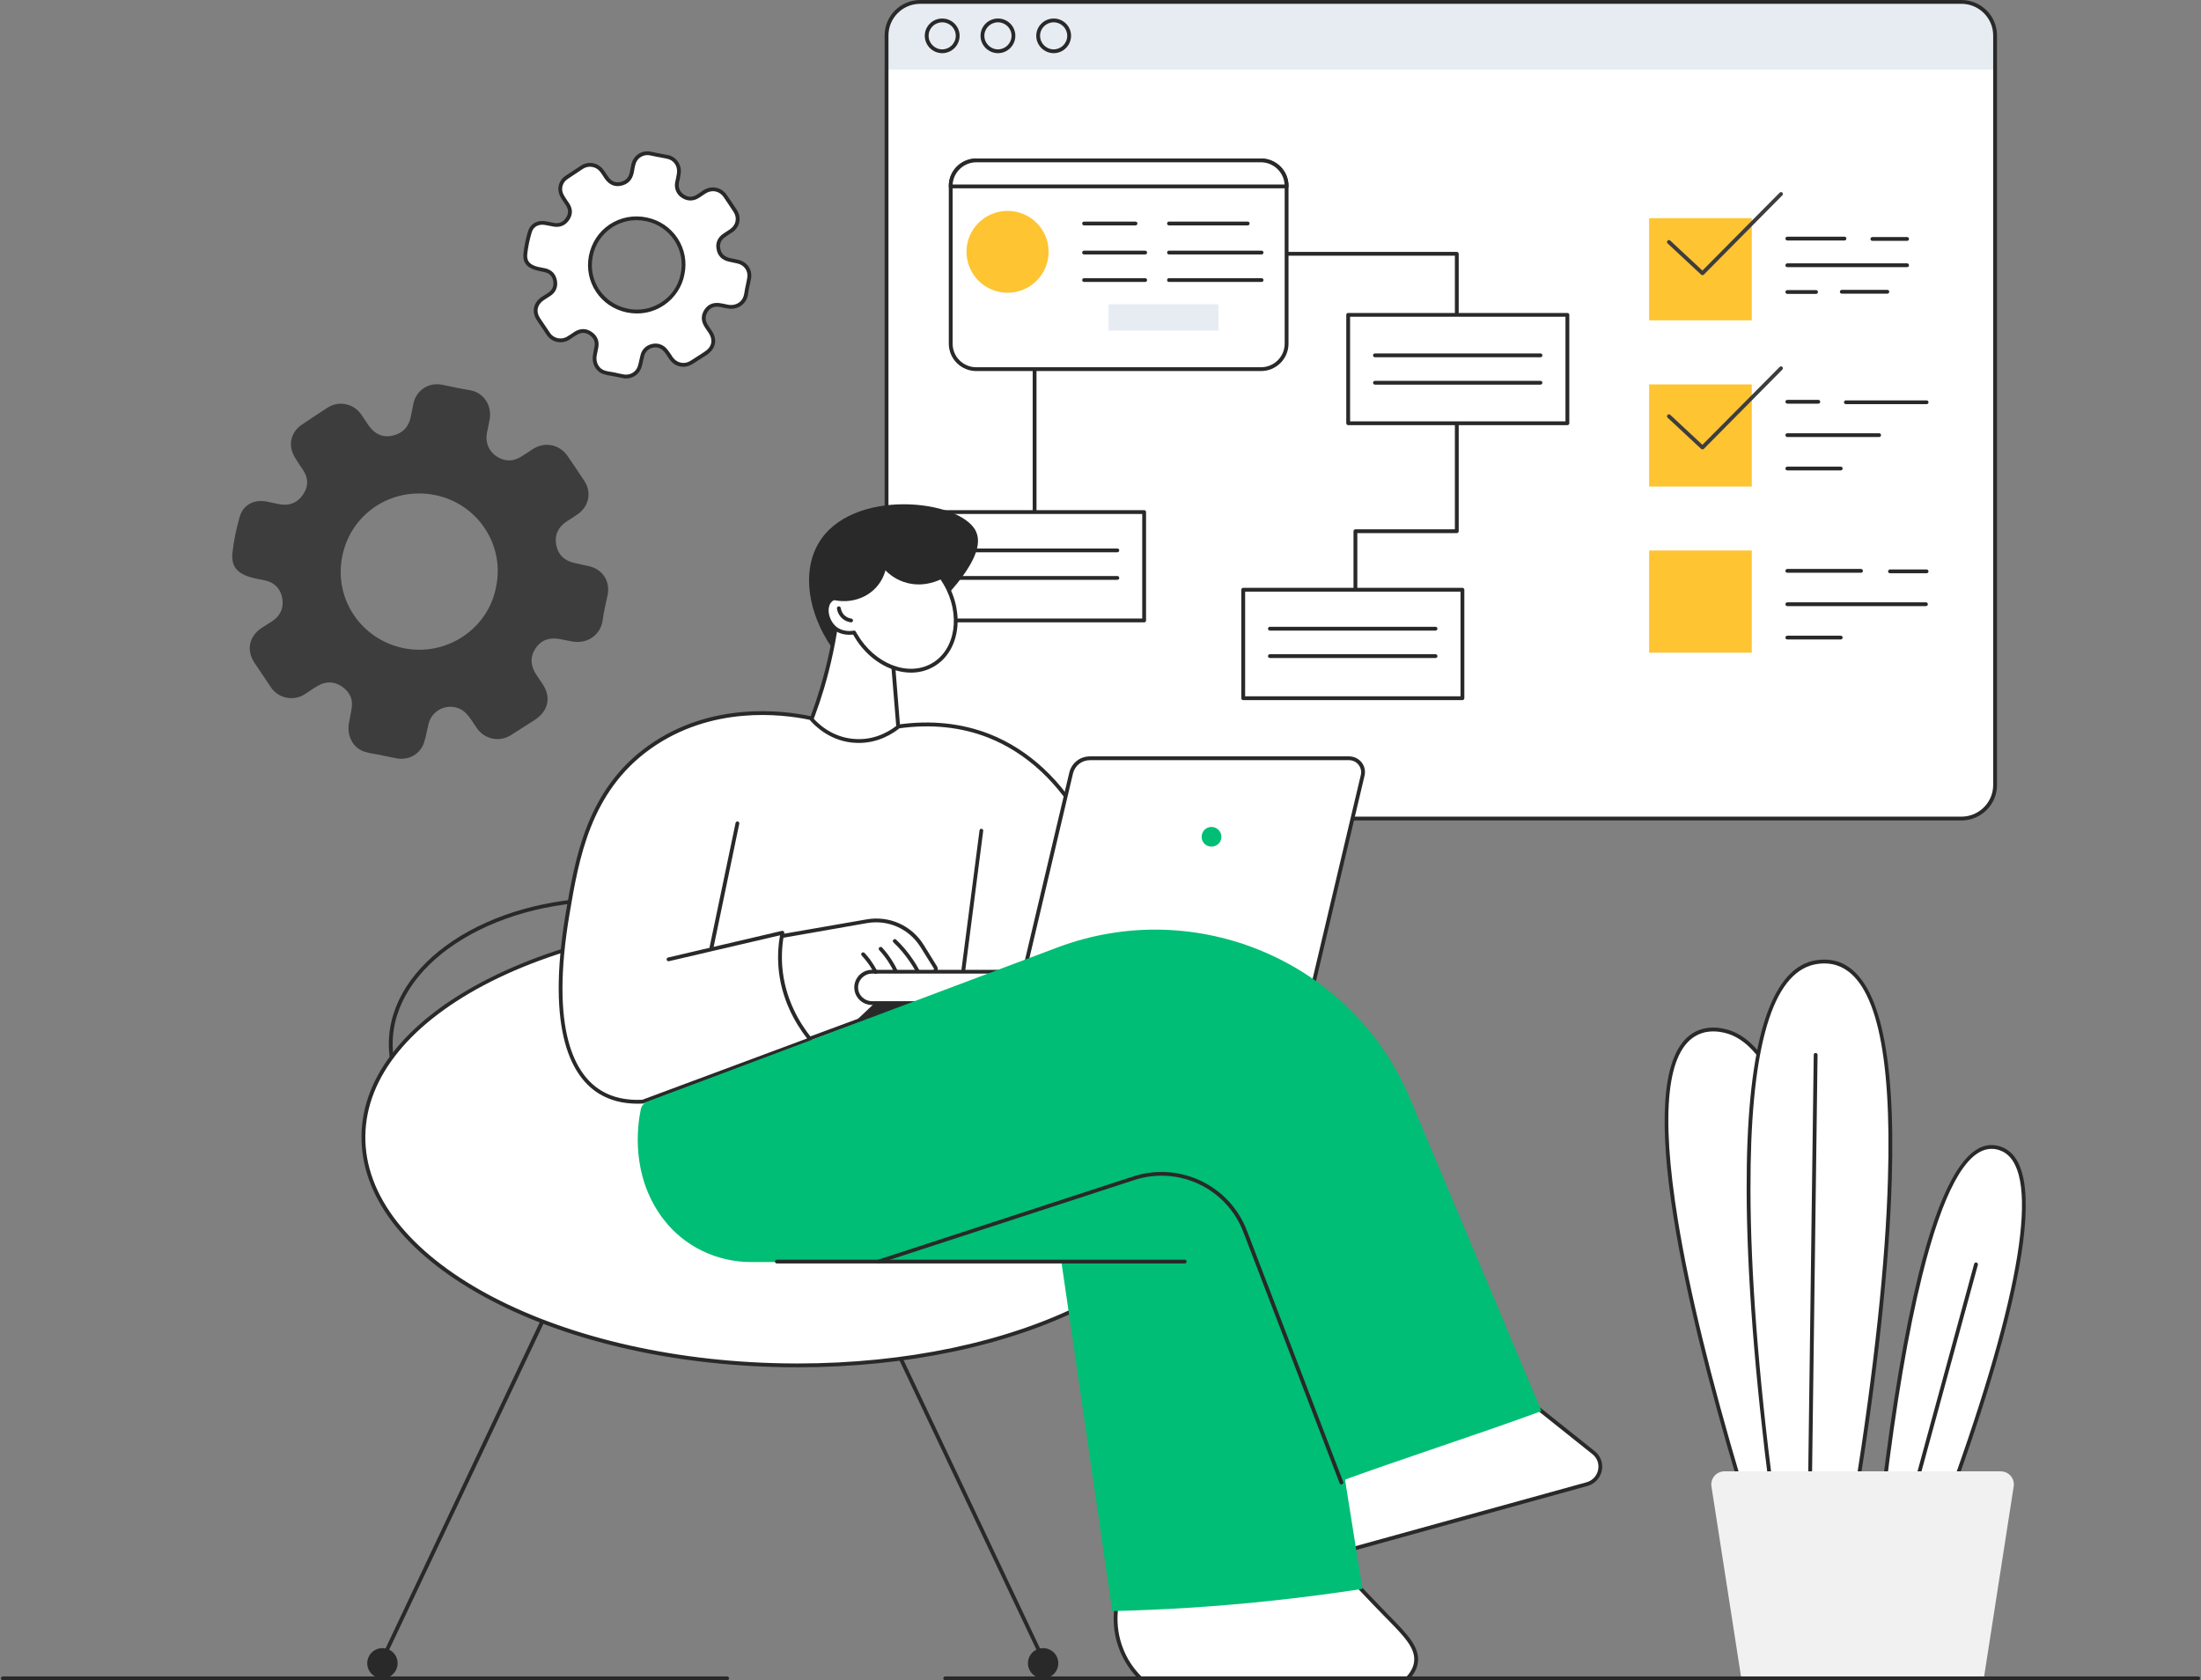 <svg width="338" height="258" viewBox="0 0 338 258" fill="none" xmlns="http://www.w3.org/2000/svg">
<rect x="0" y="0" width="338" height="258" fill="#808080" stroke="none"/>
<g clip-path="url(#clip0_4653_9662)">
<path d="M267.13 227.462C260.883 206.553 249.505 164.19 260.511 158.675C262.352 157.74 264.212 158.149 264.799 158.285C280.035 161.637 280.368 213.997 280.368 223.409L267.13 227.462Z" fill="white"/>
<path d="M266.857 227.56C258.28 198.837 250.212 163.527 260.376 158.402C262.314 157.428 264.233 157.857 264.86 157.993C271.42 159.435 276.042 169.724 278.588 188.528C280.409 201.877 280.663 216.102 280.663 223.409H280.076C280.076 208.989 278.979 161.696 264.723 158.558C264.155 158.441 262.393 158.052 260.65 158.929C255.989 161.267 254.99 170.796 257.653 187.262C259.377 197.979 262.667 211.483 267.406 227.384L266.857 227.56Z" fill="#292929"/>
<path d="M289.227 229.218C291.518 210.14 296.648 176.682 305.598 176.117C306.773 176.039 307.713 176.565 307.928 176.702C316.114 181.593 304.717 215.226 299.625 229.218H289.227Z" fill="white"/>
<path d="M299.896 229.319L299.348 229.124C310.353 198.803 313.349 180.272 307.768 176.939C307.475 176.764 306.633 176.335 305.614 176.413C301.835 176.647 298.329 183.175 295.196 195.802C293.062 204.396 291.162 215.639 289.517 229.26L288.93 229.182C290.575 215.561 292.494 204.279 294.628 195.666C297.84 182.746 301.521 176.082 305.575 175.829C306.77 175.751 307.729 176.238 308.082 176.452C311.744 178.635 312.057 186.429 309.041 199.622C307.181 207.767 304.087 217.763 299.896 229.319Z" fill="#292929"/>
<path d="M272.085 229.216C269.402 208.424 263.312 152.946 277.842 148.016C278.253 147.86 280.212 147.256 282.327 148.016C295.8 152.848 289.024 204.351 285.068 229.216H272.085Z" fill="white"/>
<path d="M285.362 229.254L284.775 229.176C287.81 210.079 289.553 193.906 289.925 181.083C290.532 161.383 287.947 150.334 282.229 148.288C280.29 147.586 278.45 148.112 277.94 148.288C271.831 150.353 268.756 161.928 268.815 182.662C268.834 195.386 270.029 211.034 272.379 229.176L271.791 229.254C269.461 211.093 268.247 195.406 268.227 182.662C268.169 161.656 271.38 149.905 277.745 147.723C278.469 147.489 280.369 147.002 282.425 147.723C288.398 149.886 291.12 161.11 290.513 181.103C290.141 193.944 288.398 210.157 285.362 229.254Z" fill="#292929"/>
<path d="M293.12 232.221C293.094 232.221 293.068 232.221 293.042 232.221C292.885 232.163 292.807 232.007 292.846 231.851L303.166 194.067C303.205 193.911 303.362 193.813 303.519 193.852C303.675 193.891 303.773 194.067 303.734 194.223L293.414 232.007C293.375 232.143 293.257 232.221 293.12 232.221Z" fill="#292929"/>
<path d="M277.903 232.22C277.746 232.22 277.609 232.084 277.609 231.928L278.53 161.952C278.53 161.797 278.667 161.68 278.824 161.68C278.98 161.68 279.117 161.816 279.117 161.972L278.197 231.928C278.197 232.104 278.06 232.22 277.903 232.22Z" fill="#292929"/>
<path d="M309.234 228.241L304.651 257.704H267.405L262.822 228.241C262.627 227.013 263.586 225.922 264.82 225.922H307.236C308.47 225.922 309.43 227.013 309.234 228.241Z" fill="#F1F1F1"/>
<path fill-rule="evenodd" clip-rule="evenodd" d="M94.394 57.508C93.846 57.391 93.258 57.352 92.729 57.157C91.692 56.787 91.143 55.695 91.339 54.546C91.437 54.078 91.535 53.61 91.613 53.143C91.731 52.285 91.359 51.642 90.654 51.175C89.949 50.707 89.185 50.726 88.46 51.155C88.069 51.389 87.716 51.642 87.344 51.896C86.306 52.578 84.916 52.305 84.211 51.291C83.702 50.538 83.192 49.778 82.683 49.012C81.939 47.881 82.194 46.634 83.33 45.874C83.662 45.64 84.035 45.426 84.387 45.192C85.131 44.686 85.405 43.945 85.249 43.088C85.092 42.269 84.583 41.704 83.741 41.509C83.232 41.392 82.703 41.314 82.194 41.159C81.058 40.788 80.549 40.126 80.686 38.918C80.803 37.826 81.038 36.716 81.352 35.644C81.685 34.553 82.664 34.066 83.8 34.26C84.23 34.358 84.681 34.455 85.112 34.533C86.032 34.67 86.737 34.319 87.207 33.539C87.657 32.818 87.618 32.097 87.148 31.376C86.815 30.87 86.443 30.363 86.208 29.817C85.797 28.863 86.169 27.81 87.031 27.226C87.801 26.706 88.584 26.186 89.381 25.667C90.399 25.024 91.692 25.258 92.416 26.212C92.671 26.563 92.906 26.933 93.16 27.304C93.689 28.064 94.413 28.434 95.353 28.239C96.274 28.025 96.822 27.44 97.018 26.505C97.096 26.096 97.175 25.667 97.273 25.238C97.547 24.049 98.683 23.328 99.877 23.582C100.739 23.738 101.581 23.933 102.442 24.069C103.637 24.283 104.459 25.413 104.244 26.719C104.166 27.148 104.068 27.576 103.989 28.005C103.813 28.843 104.166 29.662 104.871 30.129C105.634 30.636 106.398 30.616 107.181 30.129C107.514 29.915 107.847 29.681 108.18 29.467C109.296 28.765 110.628 29.018 111.372 30.09C111.894 30.844 112.404 31.604 112.9 32.37C113.605 33.442 113.331 34.728 112.253 35.449C111.96 35.663 111.646 35.878 111.333 36.073C110.55 36.56 110.158 37.281 110.334 38.177C110.491 39.132 111.098 39.697 112.038 39.911C112.456 40.002 112.874 40.087 113.291 40.165C114.564 40.438 115.289 41.548 115.034 42.815C114.878 43.575 114.682 44.354 114.584 45.134C114.408 46.4 113.272 47.355 111.725 47.063C111.372 47.005 111.02 46.926 110.667 46.868C109.708 46.673 108.944 46.946 108.454 47.706C107.926 48.505 107.965 49.284 108.474 50.083C108.644 50.343 108.82 50.603 109.003 50.863C109.904 52.149 109.649 53.435 108.317 54.292C107.612 54.747 106.907 55.202 106.202 55.656C105.125 56.339 103.774 56.046 103.05 54.994C102.736 54.526 102.442 54.02 102.051 53.63C100.935 52.519 99.035 53.084 98.643 54.604C98.487 55.189 98.408 55.793 98.213 56.377C97.841 57.43 96.783 57.995 95.667 57.761C95.249 57.683 94.825 57.599 94.394 57.508ZM104.832 42.074C105.634 38.216 103.108 34.475 99.29 33.676C95.314 32.857 91.496 35.352 90.732 39.327C89.968 43.263 92.534 46.888 96.333 47.687C100.308 48.505 104.127 45.874 104.832 42.074Z" fill="white"/>
<path fill-rule="evenodd" clip-rule="evenodd" d="M96.152 58.109C95.97 58.109 95.787 58.089 95.604 58.05C95.317 57.998 95.03 57.94 94.742 57.875L94.037 57.739C93.972 57.726 93.9 57.713 93.822 57.7C93.43 57.641 93.019 57.563 92.627 57.427C91.472 57.018 90.826 55.809 91.061 54.484C91.087 54.29 91.12 54.101 91.159 53.919C91.218 53.647 91.276 53.374 91.315 53.101C91.413 52.399 91.139 51.854 90.493 51.425C89.886 51.016 89.259 51.016 88.613 51.406C88.358 51.542 88.104 51.717 87.869 51.873C87.751 51.964 87.627 52.049 87.497 52.127C86.322 52.906 84.755 52.594 83.972 51.444C83.463 50.691 82.954 49.931 82.444 49.165C81.602 47.898 81.896 46.475 83.149 45.618C83.332 45.501 83.508 45.391 83.678 45.287C83.861 45.17 84.037 45.053 84.207 44.936C84.834 44.507 85.088 43.903 84.951 43.143C84.814 42.422 84.383 41.955 83.659 41.799C83.476 41.747 83.293 41.708 83.11 41.682C82.777 41.604 82.444 41.545 82.112 41.428C80.78 41 80.251 40.201 80.388 38.895C80.506 37.804 80.741 36.693 81.074 35.563C81.426 34.355 82.523 33.731 83.835 33.985C84.018 34.011 84.194 34.043 84.364 34.082C84.638 34.141 84.892 34.199 85.166 34.238C85.93 34.355 86.518 34.082 86.948 33.381C87.34 32.777 87.32 32.172 86.909 31.529C86.831 31.413 86.753 31.296 86.674 31.179C86.4 30.789 86.126 30.38 85.93 29.932C85.48 28.86 85.852 27.652 86.85 26.989C87.732 26.404 88.496 25.898 89.22 25.43C90.356 24.69 91.844 24.962 92.647 26.054C92.804 26.249 92.96 26.483 93.097 26.697C93.189 26.84 93.287 26.983 93.391 27.125C93.9 27.846 94.507 28.119 95.271 27.944C96.074 27.769 96.564 27.262 96.72 26.444C96.746 26.314 96.772 26.184 96.799 26.054C96.857 25.762 96.916 25.469 96.975 25.177C97.308 23.832 98.561 23.014 99.932 23.287C100.206 23.339 100.48 23.397 100.754 23.462C101.322 23.579 101.91 23.696 102.478 23.793C103.143 23.891 103.711 24.261 104.083 24.787C104.495 25.352 104.651 26.054 104.514 26.775C104.475 27.067 104.416 27.34 104.358 27.632C104.332 27.775 104.299 27.918 104.26 28.061C104.123 28.782 104.416 29.483 105.023 29.873C105.689 30.321 106.335 30.321 107.021 29.893C107.178 29.776 107.341 29.665 107.51 29.561C107.68 29.444 107.85 29.328 108.02 29.211C109.273 28.431 110.781 28.723 111.603 29.932C112.093 30.633 112.602 31.373 113.131 32.192C113.934 33.4 113.64 34.881 112.426 35.7L112.308 35.758C112.034 35.953 111.76 36.128 111.486 36.323C110.761 36.771 110.467 37.375 110.605 38.135C110.742 38.934 111.251 39.441 112.093 39.616C112.302 39.655 112.517 39.701 112.739 39.753C112.948 39.792 113.15 39.837 113.346 39.889C114.776 40.201 115.598 41.448 115.324 42.851C115.272 43.098 115.22 43.345 115.167 43.592C115.05 44.118 114.932 44.644 114.874 45.17C114.776 45.891 114.404 46.514 113.836 46.924C113.248 47.352 112.465 47.508 111.682 47.352C111.46 47.313 111.244 47.275 111.035 47.236C110.892 47.197 110.748 47.164 110.605 47.138C109.762 46.982 109.116 47.216 108.685 47.859C108.255 48.522 108.255 49.204 108.725 49.925C108.92 50.217 109.077 50.451 109.234 50.685C109.723 51.386 109.919 52.107 109.782 52.789C109.645 53.452 109.195 54.075 108.47 54.543L108.078 54.796C107.504 55.16 106.929 55.524 106.355 55.887C105.141 56.667 103.613 56.355 102.811 55.166C102.732 55.05 102.654 54.933 102.576 54.816C102.341 54.465 102.125 54.114 101.831 53.841C101.401 53.393 100.774 53.237 100.167 53.413C99.56 53.569 99.09 54.036 98.933 54.66C98.874 54.874 98.835 55.089 98.776 55.303C98.698 55.693 98.62 56.082 98.483 56.472C98.13 57.485 97.21 58.109 96.152 58.109ZM94.742 57.291L94.86 57.31C95.147 57.362 95.434 57.42 95.722 57.485C96.701 57.68 97.621 57.173 97.934 56.277C98.052 55.926 98.13 55.576 98.209 55.186C98.248 54.972 98.306 54.738 98.365 54.523C98.561 53.685 99.188 53.062 100.01 52.848C100.833 52.614 101.655 52.828 102.262 53.413C102.576 53.744 102.83 54.134 103.085 54.504C103.15 54.608 103.222 54.718 103.3 54.835C103.927 55.751 105.102 56.004 106.042 55.4C106.616 55.036 107.184 54.673 107.745 54.309L108.157 54.036C108.744 53.666 109.116 53.198 109.214 52.672C109.312 52.146 109.155 51.581 108.764 51.016C108.588 50.782 108.431 50.529 108.235 50.236C107.628 49.301 107.628 48.405 108.196 47.528C108.764 46.69 109.625 46.359 110.722 46.573C110.866 46.599 111.009 46.625 111.153 46.651C111.362 46.69 111.571 46.735 111.78 46.787C112.426 46.904 113.013 46.787 113.483 46.456C113.934 46.125 114.208 45.657 114.286 45.092C114.364 44.546 114.482 44.001 114.599 43.475C114.652 43.228 114.697 42.987 114.737 42.754C114.972 41.662 114.325 40.688 113.229 40.454C113.02 40.415 112.811 40.37 112.602 40.318C112.393 40.279 112.184 40.233 111.975 40.181C110.879 39.948 110.213 39.285 110.037 38.233C109.86 37.239 110.252 36.401 111.172 35.816C111.447 35.641 111.721 35.466 111.975 35.29L112.093 35.212C113.033 34.569 113.268 33.459 112.641 32.523C112.112 31.705 111.603 30.964 111.133 30.263C110.467 29.308 109.332 29.074 108.333 29.717C108.163 29.821 108 29.932 107.843 30.049C107.674 30.152 107.504 30.263 107.334 30.38C106.473 30.925 105.552 30.925 104.691 30.36C103.888 29.854 103.496 28.899 103.692 27.944C103.718 27.801 103.751 27.658 103.79 27.515C103.829 27.242 103.888 26.95 103.946 26.677C104.044 26.112 103.927 25.567 103.613 25.118C103.32 24.709 102.889 24.456 102.38 24.358C101.812 24.261 101.205 24.144 100.637 24.027C100.363 23.975 100.089 23.917 99.814 23.852C98.776 23.657 97.797 24.28 97.562 25.313C97.484 25.586 97.425 25.878 97.386 26.171C97.36 26.301 97.334 26.43 97.308 26.56C97.092 27.613 96.427 28.295 95.408 28.509C94.409 28.743 93.548 28.373 92.902 27.457C92.797 27.314 92.699 27.165 92.608 27.009C92.471 26.794 92.334 26.599 92.177 26.385C91.55 25.567 90.415 25.352 89.533 25.917C88.828 26.385 88.045 26.892 87.183 27.476C86.42 27.983 86.126 28.899 86.459 29.698C86.635 30.087 86.89 30.458 87.144 30.847C87.236 30.964 87.32 31.088 87.399 31.218C87.947 32.056 87.967 32.874 87.458 33.692C86.909 34.569 86.067 34.959 85.069 34.803C84.794 34.764 84.52 34.706 84.246 34.647C84.076 34.621 83.907 34.589 83.737 34.55C82.719 34.355 81.896 34.803 81.641 35.719C81.309 36.83 81.093 37.921 80.976 38.954C80.858 39.967 81.23 40.532 82.288 40.883C82.582 40.98 82.895 41.039 83.228 41.097C83.424 41.136 83.613 41.175 83.796 41.214C84.736 41.448 85.343 42.091 85.519 43.046C85.715 44.02 85.362 44.878 84.54 45.423C84.357 45.54 84.174 45.657 83.992 45.774C83.822 45.878 83.652 45.988 83.482 46.105C82.484 46.787 82.268 47.859 82.934 48.853C83.443 49.606 83.952 50.36 84.461 51.113C85.049 52.01 86.283 52.243 87.164 51.639C87.294 51.562 87.418 51.483 87.536 51.406C87.79 51.23 88.045 51.055 88.3 50.899C89.161 50.392 90.023 50.412 90.826 50.938C91.648 51.483 92.02 52.263 91.903 53.179C91.864 53.471 91.805 53.744 91.746 54.017C91.707 54.212 91.668 54.407 91.629 54.601C91.453 55.634 91.942 56.569 92.823 56.881C93.156 56.998 93.528 57.057 93.92 57.115C94.103 57.141 94.279 57.173 94.449 57.212L94.742 57.271V57.291ZM97.817 48.132C97.295 48.132 96.779 48.08 96.27 47.976C92.216 47.138 89.671 43.319 90.434 39.285C90.826 37.297 91.942 35.583 93.607 34.472C95.291 33.361 97.327 32.971 99.344 33.4C101.303 33.809 102.967 34.94 104.064 36.596C105.141 38.252 105.513 40.22 105.102 42.15C104.749 44.04 103.613 45.755 101.969 46.865C100.715 47.703 99.286 48.132 97.817 48.132ZM97.758 33.809C96.387 33.809 95.075 34.219 93.939 34.959C92.412 35.992 91.355 37.551 91.022 39.402C90.297 43.104 92.667 46.631 96.387 47.391C98.209 47.781 100.089 47.411 101.636 46.378C103.183 45.345 104.201 43.806 104.534 42.033C104.906 40.259 104.573 38.447 103.574 36.927C102.556 35.388 101.029 34.336 99.227 33.965C98.731 33.861 98.241 33.809 97.758 33.809Z" fill="#292929"/>
<path fill-rule="evenodd" clip-rule="evenodd" d="M58.693 115.98C57.753 115.785 56.793 115.707 55.892 115.395C54.169 114.791 53.249 112.959 53.582 111.03C53.719 110.231 53.914 109.452 54.013 108.653C54.228 107.23 53.601 106.139 52.426 105.36C51.212 104.58 49.959 104.619 48.745 105.34C48.098 105.71 47.491 106.159 46.845 106.568C45.122 107.718 42.772 107.25 41.617 105.555C40.755 104.281 39.906 103.015 39.071 101.755C37.817 99.865 38.229 97.74 40.128 96.454C40.696 96.065 41.323 95.714 41.891 95.324C43.144 94.467 43.594 93.239 43.34 91.817C43.085 90.453 42.224 89.498 40.814 89.147C39.952 88.952 39.071 88.835 38.248 88.562C36.31 87.939 35.468 86.828 35.703 84.821C35.898 82.97 36.31 81.119 36.819 79.326C37.367 77.494 39.012 76.656 40.911 77.007C41.656 77.143 42.38 77.338 43.124 77.455C44.652 77.669 45.827 77.085 46.63 75.799C47.394 74.571 47.335 73.363 46.532 72.155C45.983 71.297 45.337 70.479 44.946 69.544C44.28 67.946 44.887 66.192 46.336 65.218C47.642 64.334 48.96 63.464 50.292 62.606C51.976 61.515 54.169 61.905 55.383 63.522C55.814 64.107 56.186 64.731 56.597 65.315C57.498 66.601 58.712 67.244 60.279 66.894C61.826 66.543 62.766 65.568 63.079 64.01C63.216 63.288 63.353 62.587 63.51 61.866C63.98 59.878 65.86 58.67 67.897 59.079C69.326 59.372 70.756 59.684 72.185 59.917C74.183 60.249 75.573 62.158 75.201 64.36C75.084 65.081 74.907 65.783 74.77 66.504C74.496 67.907 75.064 69.29 76.239 70.07C77.531 70.908 78.824 70.908 80.116 70.07C80.684 69.719 81.252 69.329 81.82 68.959C83.68 67.77 85.913 68.219 87.166 70.031C88.028 71.278 88.876 72.538 89.712 73.811C90.907 75.604 90.456 77.786 88.654 78.995C88.126 79.345 87.617 79.696 87.088 80.027C85.776 80.865 85.149 82.054 85.404 83.593C85.678 85.172 86.696 86.127 88.263 86.458C88.968 86.614 89.679 86.77 90.397 86.925C92.512 87.374 93.727 89.225 93.315 91.329C93.061 92.635 92.708 93.921 92.552 95.227C92.258 97.37 90.339 98.968 87.773 98.481C87.166 98.364 86.579 98.247 85.991 98.13C84.366 97.818 83.093 98.286 82.251 99.533C81.37 100.878 81.468 102.203 82.31 103.528C82.597 103.97 82.891 104.405 83.191 104.834C84.718 106.977 84.287 109.159 82.035 110.601C80.861 111.355 79.679 112.108 78.491 112.862C76.689 114.012 74.398 113.524 73.204 111.771C72.675 110.991 72.185 110.153 71.539 109.491C69.659 107.64 66.467 108.575 65.821 111.108C65.566 112.102 65.429 113.115 65.096 114.09C64.47 115.863 62.707 116.798 60.827 116.428C60.122 116.285 59.411 116.142 58.693 115.999C58.693 115.999 58.693 115.993 58.693 115.98ZM76.18 90.121C77.551 83.613 73.302 77.358 66.898 76.033C60.22 74.649 53.817 78.839 52.544 85.503C51.271 92.089 55.559 98.189 61.924 99.514C68.602 100.897 75.005 96.493 76.18 90.121Z" fill="#3D3D3D"/>
<path d="M306.374 5.433V120.54C306.374 123.385 304.064 125.684 301.204 125.684H141.31C138.451 125.684 136.141 123.385 136.141 120.54V5.433C136.141 2.588 138.451 0.289 141.31 0.289H301.204C304.064 0.289 306.374 2.588 306.374 5.433Z" fill="white"/>
<path d="M306.374 5.433V10.695H136.141V5.433C136.141 2.588 138.451 0.289 141.31 0.289H301.204C304.064 0.289 306.374 2.588 306.374 5.433Z" fill="#E7ECF2"/>
<path fill-rule="evenodd" clip-rule="evenodd" d="M144.698 8.164C143.21 8.164 142.016 6.955 142.016 5.494C142.016 4.032 143.21 2.844 144.698 2.844C146.167 2.844 147.362 4.032 147.362 5.494C147.362 6.955 146.167 8.164 144.698 8.164ZM144.698 3.428C143.543 3.428 142.603 4.344 142.603 5.494C142.603 6.644 143.543 7.579 144.698 7.579C145.834 7.579 146.774 6.644 146.774 5.494C146.774 4.344 145.834 3.428 144.698 3.428Z" fill="#292929"/>
<path fill-rule="evenodd" clip-rule="evenodd" d="M153.261 8.164C151.773 8.164 150.578 6.955 150.578 5.494C150.578 4.032 151.773 2.844 153.261 2.844C154.73 2.844 155.924 4.032 155.924 5.494C155.924 6.955 154.73 8.164 153.261 8.164ZM153.261 3.428C152.106 3.428 151.166 4.344 151.166 5.494C151.166 6.644 152.106 7.579 153.261 7.579C154.397 7.579 155.337 6.644 155.337 5.494C155.337 4.344 154.397 3.428 153.261 3.428Z" fill="#292929"/>
<path fill-rule="evenodd" clip-rule="evenodd" d="M161.816 8.164C160.347 8.164 159.133 6.955 159.133 5.494C159.133 4.032 160.347 2.844 161.816 2.844C163.284 2.844 164.479 4.032 164.479 5.494C164.479 6.955 163.284 8.164 161.816 8.164ZM161.816 3.428C160.66 3.428 159.72 4.344 159.72 5.494C159.72 6.644 160.66 7.579 161.816 7.579C162.951 7.579 163.891 6.644 163.891 5.494C163.891 4.344 162.951 3.428 161.816 3.428Z" fill="#292929"/>
<path fill-rule="evenodd" clip-rule="evenodd" d="M301.209 125.98H141.315C138.299 125.98 135.852 123.544 135.852 120.543V5.437C135.852 2.436 138.299 0 141.315 0H301.209C304.225 0 306.673 2.436 306.673 5.437V120.543C306.673 123.544 304.225 125.98 301.209 125.98ZM141.315 0.585C138.613 0.585 136.439 2.767 136.439 5.437V120.543C136.439 123.213 138.613 125.395 141.315 125.395H301.209C303.892 125.395 306.085 123.213 306.085 120.543V5.437C306.085 2.767 303.892 0.585 301.209 0.585H141.315Z" fill="#292929"/>
<path d="M269.014 49.187H253.25V33.5H269.014V49.187Z" fill="#FEC432"/>
<path d="M283.247 36.928H274.473C274.317 36.928 274.18 36.792 274.18 36.636C274.18 36.461 274.317 36.344 274.473 36.344H283.247C283.423 36.344 283.54 36.461 283.54 36.636C283.54 36.792 283.423 36.928 283.247 36.928Z" fill="#292929"/>
<path d="M292.862 36.983H287.536C287.36 36.983 287.242 36.847 287.242 36.691C287.242 36.535 287.36 36.398 287.536 36.398H292.862C293.039 36.398 293.156 36.535 293.156 36.691C293.156 36.847 293.039 36.983 292.862 36.983Z" fill="#292929"/>
<path d="M292.862 41.022H274.473C274.317 41.022 274.18 40.905 274.18 40.73C274.18 40.574 274.317 40.438 274.473 40.438H292.862C293.038 40.438 293.155 40.574 293.155 40.73C293.155 40.905 293.038 41.022 292.862 41.022Z" fill="#292929"/>
<path d="M278.88 45.132H274.473C274.317 45.132 274.18 44.995 274.18 44.839C274.18 44.664 274.317 44.547 274.473 44.547H278.88C279.056 44.547 279.173 44.664 279.173 44.839C279.173 44.995 279.056 45.132 278.88 45.132Z" fill="#292929"/>
<path d="M289.832 45.092H282.841C282.664 45.092 282.547 44.956 282.547 44.8C282.547 44.644 282.664 44.508 282.841 44.508H289.832C290.008 44.508 290.125 44.644 290.125 44.8C290.125 44.956 290.008 45.092 289.832 45.092Z" fill="#292929"/>
<path d="M269.014 74.71H253.25V59.023H269.014V74.71Z" fill="#FEC432"/>
<path d="M279.232 61.983H274.473C274.317 61.983 274.18 61.847 274.18 61.691C274.18 61.535 274.317 61.398 274.473 61.398H279.232C279.389 61.398 279.526 61.535 279.526 61.691C279.526 61.847 279.389 61.983 279.232 61.983Z" fill="#292929"/>
<path d="M295.862 62.061H283.466C283.309 62.061 283.172 61.925 283.172 61.769C283.172 61.613 283.309 61.477 283.466 61.477H295.862C296.018 61.477 296.155 61.613 296.155 61.769C296.155 61.925 296.018 62.061 295.862 62.061Z" fill="#292929"/>
<path d="M288.573 67.108H274.473C274.317 67.108 274.18 66.972 274.18 66.816C274.18 66.66 274.317 66.523 274.473 66.523H288.573C288.73 66.523 288.867 66.66 288.867 66.816C288.867 66.972 288.73 67.108 288.573 67.108Z" fill="#292929"/>
<path d="M282.679 72.233H274.473C274.317 72.233 274.18 72.097 274.18 71.941C274.18 71.785 274.317 71.648 274.473 71.648H282.679C282.835 71.648 282.972 71.785 282.972 71.941C282.972 72.097 282.835 72.233 282.679 72.233Z" fill="#292929"/>
<path d="M285.792 87.944H274.473C274.317 87.944 274.18 87.827 274.18 87.652C274.18 87.496 274.317 87.359 274.473 87.359H285.792C285.949 87.359 286.086 87.496 286.086 87.652C286.086 87.827 285.949 87.944 285.792 87.944Z" fill="#292929"/>
<path d="M295.859 88.022H290.239C290.082 88.022 289.945 87.905 289.945 87.73C289.945 87.574 290.082 87.438 290.239 87.438H295.859C296.016 87.438 296.153 87.574 296.153 87.73C296.153 87.905 296.016 88.022 295.859 88.022Z" fill="#292929"/>
<path d="M295.76 93.069H274.473C274.317 93.069 274.18 92.952 274.18 92.777C274.18 92.621 274.317 92.484 274.473 92.484H295.76C295.917 92.484 296.054 92.621 296.054 92.777C296.054 92.952 295.917 93.069 295.76 93.069Z" fill="#292929"/>
<path d="M282.679 98.194H274.473C274.317 98.194 274.18 98.058 274.18 97.902C274.18 97.746 274.317 97.609 274.473 97.609H282.679C282.835 97.609 282.972 97.746 282.972 97.902C282.972 98.058 282.835 98.194 282.679 98.194Z" fill="#292929"/>
<path d="M269.014 100.218H253.25V84.531H269.014V100.218Z" fill="#FEC432"/>
<path d="M261.454 69.004C261.375 69.004 261.297 68.984 261.238 68.926L256.088 64.132C255.971 64.015 255.971 63.84 256.088 63.703C256.186 63.587 256.382 63.587 256.499 63.703L261.434 68.302L273.301 56.338C273.419 56.221 273.595 56.221 273.713 56.338C273.83 56.455 273.83 56.63 273.713 56.747L261.65 68.926C261.591 68.984 261.513 69.004 261.454 69.004Z" fill="#3D3D3D"/>
<path d="M261.454 42.246C261.375 42.246 261.297 42.227 261.238 42.168L256.088 37.374C255.971 37.258 255.971 37.082 256.088 36.946C256.186 36.829 256.382 36.829 256.499 36.946L261.434 41.544L273.301 29.58C273.419 29.463 273.595 29.463 273.713 29.58C273.83 29.697 273.83 29.892 273.713 29.989L261.65 42.168C261.591 42.227 261.513 42.246 261.454 42.246Z" fill="#3D3D3D"/>
<path d="M208.146 96.769C207.99 96.769 207.853 96.632 207.853 96.476V81.569C207.853 81.394 207.99 81.277 208.146 81.277H223.421V39.264H188.427C188.27 39.264 188.133 39.147 188.133 38.972C188.133 38.816 188.27 38.68 188.427 38.68H223.715C223.872 38.68 224.009 38.816 224.009 38.972V81.569C224.009 81.725 223.872 81.862 223.715 81.862H208.44V96.476C208.44 96.632 208.303 96.769 208.146 96.769Z" fill="#292929"/>
<path d="M240.694 64.985H207.031V48.344H240.694V64.985Z" fill="white"/>
<path fill-rule="evenodd" clip-rule="evenodd" d="M240.699 65.281H207.036C206.879 65.281 206.742 65.144 206.742 64.988V48.347C206.742 48.172 206.879 48.055 207.036 48.055H240.699C240.856 48.055 240.993 48.172 240.993 48.347V64.988C240.993 65.144 240.856 65.281 240.699 65.281ZM207.33 64.696H240.405V48.639H207.33V64.696Z" fill="#292929"/>
<path d="M158.88 87.244C158.723 87.244 158.586 87.107 158.586 86.951V47.511C158.586 47.355 158.723 47.219 158.88 47.219C159.036 47.219 159.173 47.355 159.173 47.511V86.951C159.173 87.107 159.036 87.244 158.88 87.244Z" fill="#292929"/>
<path d="M175.698 95.266H142.055V78.625H175.698V95.266Z" fill="white"/>
<path fill-rule="evenodd" clip-rule="evenodd" d="M175.703 95.562H142.059C141.883 95.562 141.766 95.425 141.766 95.27V78.628C141.766 78.453 141.883 78.336 142.059 78.336H175.703C175.879 78.336 175.996 78.453 175.996 78.628V95.27C175.996 95.425 175.879 95.562 175.703 95.562ZM142.353 94.977H175.409V78.921H142.353V94.977Z" fill="#292929"/>
<path d="M197.573 28.55V52.771C197.573 54.934 195.811 56.688 193.637 56.688H149.928C147.755 56.688 145.992 54.934 145.992 52.771V28.55C145.992 26.387 147.755 24.633 149.928 24.633H193.637C195.811 24.633 197.573 26.387 197.573 28.55Z" fill="white"/>
<path fill-rule="evenodd" clip-rule="evenodd" d="M193.642 56.976H149.933C147.603 56.976 145.703 55.105 145.703 52.767V28.545C145.703 26.226 147.603 24.336 149.933 24.336H193.642C195.972 24.336 197.872 26.226 197.872 28.545V52.767C197.872 55.105 195.972 56.976 193.642 56.976ZM149.933 24.921C147.916 24.921 146.291 26.557 146.291 28.545V52.767C146.291 54.774 147.916 56.391 149.933 56.391H193.642C195.639 56.391 197.284 54.774 197.284 52.767V28.545C197.284 26.557 195.639 24.921 193.642 24.921H149.933Z" fill="#292929"/>
<path d="M197.573 28.55V28.628H145.992V28.55C145.992 26.387 147.755 24.633 149.928 24.633H193.637C195.811 24.633 197.573 26.387 197.573 28.55Z" fill="white"/>
<path fill-rule="evenodd" clip-rule="evenodd" d="M197.578 28.915H145.997C145.84 28.915 145.703 28.779 145.703 28.623V28.545C145.703 26.226 147.603 24.336 149.933 24.336H193.642C195.972 24.336 197.872 26.226 197.872 28.545V28.623C197.872 28.779 197.735 28.915 197.578 28.915ZM146.291 28.331H197.265C197.167 26.441 195.561 24.921 193.642 24.921H149.933C147.994 24.921 146.408 26.441 146.291 28.331Z" fill="#292929"/>
<path d="M161.033 38.657C161.033 42.126 158.213 44.952 154.728 44.952C151.242 44.952 148.422 42.126 148.422 38.657C148.422 35.189 151.242 32.383 154.728 32.383C158.213 32.383 161.033 35.189 161.033 38.657Z" fill="#FEC432"/>
<path d="M174.373 34.608H166.481C166.305 34.608 166.188 34.491 166.188 34.316C166.188 34.16 166.305 34.023 166.481 34.023H174.373C174.549 34.023 174.667 34.16 174.667 34.316C174.667 34.491 174.549 34.608 174.373 34.608Z" fill="#292929"/>
<path d="M191.603 34.608H179.52C179.344 34.608 179.227 34.491 179.227 34.316C179.227 34.16 179.344 34.023 179.52 34.023H191.603C191.779 34.023 191.897 34.16 191.897 34.316C191.897 34.491 191.779 34.608 191.603 34.608Z" fill="#292929"/>
<path d="M175.861 39.069H166.481C166.305 39.069 166.188 38.952 166.188 38.777C166.188 38.621 166.305 38.484 166.481 38.484H175.861C176.018 38.484 176.155 38.621 176.155 38.777C176.155 38.952 176.018 39.069 175.861 39.069Z" fill="#292929"/>
<path d="M193.737 39.069H179.52C179.344 39.069 179.227 38.952 179.227 38.777C179.227 38.621 179.344 38.484 179.52 38.484H193.737C193.894 38.484 194.031 38.621 194.031 38.777C194.031 38.952 193.894 39.069 193.737 39.069Z" fill="#292929"/>
<path d="M175.861 43.295H166.481C166.305 43.295 166.188 43.179 166.188 43.003C166.188 42.847 166.305 42.711 166.481 42.711H175.861C176.018 42.711 176.155 42.847 176.155 43.003C176.155 43.179 176.018 43.295 175.861 43.295Z" fill="#292929"/>
<path d="M193.737 43.295H179.52C179.344 43.295 179.227 43.179 179.227 43.003C179.227 42.847 179.344 42.711 179.52 42.711H193.737C193.894 42.711 194.031 42.847 194.031 43.003C194.031 43.179 193.894 43.295 193.737 43.295Z" fill="#292929"/>
<path d="M187.115 50.764H170.234V46.711H187.115V50.764Z" fill="#E7ECF2"/>
<path d="M224.577 107.216H190.914V90.555H224.577V107.216Z" fill="white"/>
<path fill-rule="evenodd" clip-rule="evenodd" d="M224.582 107.503H190.919C190.762 107.503 190.625 107.367 190.625 107.211V90.55C190.625 90.394 190.762 90.258 190.919 90.258H224.582C224.738 90.258 224.875 90.394 224.875 90.55V107.211C224.875 107.367 224.738 107.503 224.582 107.503ZM191.212 106.919H224.288V90.842H191.212V106.919Z" fill="#292929"/>
<path d="M236.564 54.858H211.145C210.989 54.858 210.852 54.722 210.852 54.566C210.852 54.39 210.989 54.273 211.145 54.273H236.564C236.74 54.273 236.858 54.39 236.858 54.566C236.858 54.722 236.74 54.858 236.564 54.858Z" fill="#292929"/>
<path d="M236.564 59.061H211.145C210.989 59.061 210.852 58.925 210.852 58.769C210.852 58.613 210.989 58.477 211.145 58.477H236.564C236.74 58.477 236.858 58.613 236.858 58.769C236.858 58.925 236.74 59.061 236.564 59.061Z" fill="#292929"/>
<path d="M171.587 84.803H146.169C146.012 84.803 145.875 84.667 145.875 84.511C145.875 84.355 146.012 84.219 146.169 84.219H171.587C171.744 84.219 171.881 84.355 171.881 84.511C171.881 84.667 171.744 84.803 171.587 84.803Z" fill="#292929"/>
<path d="M171.587 89.03H146.169C146.012 89.03 145.875 88.894 145.875 88.738C145.875 88.562 146.012 88.445 146.169 88.445H171.587C171.744 88.445 171.881 88.562 171.881 88.738C171.881 88.894 171.744 89.03 171.587 89.03Z" fill="#292929"/>
<path d="M220.451 96.827H195.012C194.856 96.827 194.719 96.69 194.719 96.534C194.719 96.379 194.856 96.242 195.012 96.242H220.451C220.607 96.242 220.744 96.379 220.744 96.534C220.744 96.69 220.607 96.827 220.451 96.827Z" fill="#292929"/>
<path d="M220.451 101.038H195.012C194.856 101.038 194.719 100.921 194.719 100.745C194.719 100.59 194.856 100.453 195.012 100.453H220.451C220.607 100.453 220.744 100.59 220.744 100.745C220.744 100.921 220.607 101.038 220.451 101.038Z" fill="#292929"/>
<path fill-rule="evenodd" clip-rule="evenodd" d="M93.472 182.76C74.849 182.76 59.711 172.685 59.711 160.312C59.711 147.918 74.849 137.844 93.472 137.844C112.075 137.844 127.233 147.918 127.233 160.312C127.233 172.685 112.075 182.76 93.472 182.76ZM93.472 138.428C75.181 138.428 60.298 148.249 60.298 160.312C60.298 172.374 75.181 182.175 93.472 182.175C111.762 182.175 126.645 172.374 126.645 160.312C126.645 148.249 111.762 138.428 93.472 138.428Z" fill="#292929"/>
<path d="M145.875 90.902C148.852 87.511 151.006 84.023 149.89 81.627C147.618 76.638 130.601 74.787 125.627 83.536C123.12 87.94 124.138 94.176 127.702 99.379C129.21 93.981 133.323 90.006 138.16 89.304C141.763 88.778 144.681 90.22 145.875 90.902Z" fill="#292929"/>
<path d="M137.197 102.5L138.314 116.355C137.393 116.92 134.652 118.42 130.931 118.108C126.446 117.719 123.705 114.971 123.039 114.27C124.175 111.775 125.291 108.872 126.251 105.637C127.543 101.311 128.268 97.336 128.679 93.945C131.512 96.79 134.351 99.642 137.197 102.5Z" fill="white"/>
<path fill-rule="evenodd" clip-rule="evenodd" d="M131.929 118.434C131.59 118.434 131.244 118.421 130.891 118.395C126.603 118.025 123.822 115.531 122.823 114.459C122.745 114.381 122.725 114.245 122.784 114.147C124.037 111.361 125.115 108.457 125.976 105.534C127.112 101.754 127.915 97.837 128.385 93.901C128.385 93.804 128.463 93.706 128.581 93.667C128.679 93.628 128.796 93.648 128.874 93.745L137.393 102.28C137.452 102.319 137.471 102.397 137.491 102.456L138.607 116.31C138.627 116.427 138.568 116.525 138.47 116.583C137.295 117.304 134.965 118.434 131.929 118.434ZM123.391 114.206C124.449 115.278 127.034 117.48 130.95 117.811C134.181 118.084 136.708 116.954 138.02 116.194L136.903 102.612L128.894 94.583C128.404 98.344 127.621 102.085 126.544 105.71C125.682 108.594 124.625 111.439 123.391 114.206Z" fill="#292929"/>
<path d="M172.256 243.461C171.805 244.689 170.415 248.859 172.256 253.38C173.059 255.406 174.253 256.809 175.154 257.706C188.81 257.706 202.472 257.706 216.141 257.706C216.631 257.199 217.277 256.4 217.433 255.309C217.786 252.97 215.749 250.983 213.086 248.274C211.382 246.52 208.739 243.773 205.37 240.109C194.339 241.227 183.301 242.344 172.256 243.461Z" fill="white"/>
<path fill-rule="evenodd" clip-rule="evenodd" d="M216.142 257.998H175.155C175.077 257.998 174.998 257.959 174.94 257.92C173.647 256.615 172.649 255.134 171.983 253.497C170.259 249.268 171.239 245.332 171.983 243.364C172.022 243.267 172.12 243.189 172.218 243.169L205.352 239.817C205.43 239.798 205.528 239.837 205.587 239.915C208.211 242.76 210.815 245.508 213.303 248.06L213.577 248.333C216.103 250.925 218.1 252.951 217.728 255.348C217.591 256.264 217.121 257.121 216.357 257.901C216.299 257.959 216.22 257.998 216.142 257.998ZM175.273 257.414H216.025C216.651 256.732 217.023 256.011 217.141 255.27C217.474 253.146 215.652 251.295 213.165 248.742L212.891 248.469C210.424 245.956 207.858 243.228 205.254 240.402L172.472 243.734C171.767 245.683 170.925 249.346 172.531 253.283C173.138 254.803 174.078 256.206 175.273 257.414Z" fill="#292929"/>
<path d="M233.507 214.117L233.546 214.137L244.708 223.042C246.47 224.464 245.903 227.271 243.709 227.875L206.169 238.261L201.352 227.232L233.507 214.117Z" fill="white"/>
<path fill-rule="evenodd" clip-rule="evenodd" d="M206.169 238.555C206.051 238.555 205.953 238.496 205.914 238.379L201.077 227.35C201.058 227.272 201.058 227.194 201.077 227.116C201.116 227.038 201.175 226.98 201.234 226.96L233.389 213.846C233.487 213.807 233.604 213.807 233.702 213.885L233.741 213.924L244.904 222.829C245.804 223.55 246.216 224.7 245.981 225.83C245.746 226.96 244.904 227.857 243.787 228.168L206.247 238.555C206.221 238.555 206.195 238.555 206.169 238.555ZM201.743 227.389L206.345 237.912L243.631 227.603C244.551 227.35 245.217 226.629 245.413 225.713C245.609 224.778 245.276 223.862 244.532 223.277L233.467 214.45L201.743 227.389Z" fill="#292929"/>
<path d="M160.268 255.273C160.15 255.273 160.052 255.214 160.013 255.117L135.398 203.108C135.339 202.971 135.398 202.796 135.535 202.718C135.691 202.659 135.868 202.718 135.926 202.854L160.542 254.863C160.601 255.019 160.542 255.175 160.385 255.253C160.346 255.266 160.307 255.273 160.268 255.273Z" fill="#292929"/>
<path d="M58.656 255.273C58.617 255.273 58.571 255.266 58.519 255.253C58.382 255.175 58.323 255.019 58.382 254.863L82.978 202.854C83.056 202.718 83.233 202.659 83.37 202.718C83.526 202.796 83.585 202.971 83.526 203.108L58.911 255.117C58.872 255.214 58.754 255.273 58.656 255.273Z" fill="#292929"/>
<path d="M157.859 255.389C157.859 256.675 158.897 257.708 160.19 257.708C161.482 257.708 162.52 256.675 162.52 255.389C162.52 254.103 161.482 253.07 160.19 253.07C158.897 253.07 157.859 254.103 157.859 255.389Z" fill="#292929"/>
<path d="M56.398 255.389C56.398 256.675 57.436 257.708 58.729 257.708C60.021 257.708 61.059 256.675 61.059 255.389C61.059 254.103 60.021 253.07 58.729 253.07C57.436 253.07 56.398 254.103 56.398 255.389Z" fill="#292929"/>
<path d="M55.815 174.328C55.482 193.211 84.367 209.034 120.321 209.638C156.275 210.242 185.689 195.432 186.022 176.53C186.335 157.648 157.45 141.825 121.496 141.221C85.542 140.617 56.129 155.427 55.815 174.328Z" fill="white"/>
<path fill-rule="evenodd" clip-rule="evenodd" d="M122.472 209.945C121.754 209.945 121.036 209.939 120.318 209.926C102.889 209.633 86.538 205.775 74.318 199.091C62.039 192.368 55.362 183.56 55.518 174.304C55.675 165.068 62.647 156.494 75.16 150.2C87.615 143.925 104.064 140.632 121.493 140.924C138.941 141.216 155.273 145.075 167.493 151.759C179.791 158.481 186.469 167.289 186.312 176.526C186.156 185.782 179.164 194.356 166.671 200.65C154.725 206.671 139.118 209.945 122.472 209.945ZM120.338 209.341C121.056 209.354 121.767 209.36 122.472 209.36C139.02 209.36 154.549 206.106 166.396 200.124C178.694 193.927 185.568 185.548 185.725 176.526C185.881 167.504 179.302 158.891 167.219 152.265C155.078 145.62 138.824 141.801 121.493 141.509C104.143 141.216 87.791 144.49 75.415 150.706C63.117 156.923 56.263 165.302 56.106 174.324C55.773 193.031 84.599 208.737 120.338 209.341Z" fill="#292929"/>
<path d="M102.674 147.3C108.496 145.949 114.319 144.592 120.141 143.228C119.867 144.631 119.691 146.384 119.828 148.353C120.239 153.887 122.981 157.803 124.411 159.577C115.846 162.772 107.276 165.968 98.698 169.164C96.916 169.242 94.449 169.086 92.177 167.703C83.424 162.402 86.459 144.436 87.184 140.188C88.633 131.653 90.376 121.403 99.736 114.758C109.958 107.47 121.924 109.73 124.489 110.276C124.861 110.724 127.368 113.647 131.558 113.784C135.044 113.901 137.414 112.03 138.001 111.543C144.424 110.646 149.085 111.913 151.827 112.985C164.027 117.778 171.879 132.237 171.919 149.463C157.832 155.543 143.739 161.623 129.639 167.703L102.674 147.3Z" fill="white"/>
<path d="M97.915 169.471C95.663 169.471 93.686 168.965 92.021 167.951C87.948 165.477 83.757 158.656 86.89 140.144C88.34 131.726 90.102 121.243 99.561 114.5C109.156 107.661 120.24 109.064 124.548 109.979C124.613 109.992 124.672 110.025 124.724 110.077C125.351 110.856 127.721 113.37 131.578 113.487C134.731 113.604 136.983 112.006 137.806 111.324C137.858 111.285 137.91 111.259 137.962 111.246C142.995 110.544 147.695 111.051 151.945 112.707C164.223 117.54 172.174 131.98 172.213 149.459C172.213 149.576 172.154 149.693 172.037 149.732L129.757 167.971C129.601 168.029 129.424 167.971 129.366 167.815C129.307 167.679 129.366 167.503 129.522 167.445L171.625 149.264C171.527 132.116 163.733 117.988 151.729 113.253C147.597 111.636 143.015 111.149 138.119 111.831C137.199 112.571 134.849 114.188 131.559 114.072C127.584 113.955 125.097 111.421 124.333 110.525C120.025 109.629 109.234 108.323 99.893 114.987C90.65 121.574 88.888 131.921 87.478 140.242C84.384 158.423 88.398 165.087 92.334 167.464C94.058 168.517 96.192 168.984 98.64 168.867L123.941 159.455C122.081 157.059 119.888 153.278 119.535 148.368C119.418 146.789 119.496 145.191 119.79 143.613L102.733 147.588C102.576 147.627 102.42 147.53 102.38 147.374C102.341 147.218 102.439 147.062 102.596 147.023L120.083 142.931C120.181 142.911 120.279 142.95 120.357 143.009C120.436 143.087 120.455 143.184 120.436 143.282C120.103 144.957 120.005 146.653 120.122 148.329C120.495 153.317 122.786 157.098 124.646 159.397C124.705 159.475 124.724 159.572 124.705 159.65C124.685 159.748 124.607 159.826 124.529 159.845L98.797 169.432C98.771 169.445 98.745 169.452 98.718 169.452C98.444 169.465 98.177 169.471 97.915 169.471Z" fill="#292929"/>
<path d="M135.711 152.713L131.227 156.941L143.035 156.883L141.37 151.875L135.711 152.713Z" fill="#292929"/>
<path d="M124.625 159.669C124.508 159.669 124.39 159.591 124.351 159.474C124.292 159.318 124.371 159.162 124.527 159.104L135.592 155.011L134.73 149.341C134.73 149.243 134.75 149.165 134.808 149.107C134.867 149.029 134.945 148.99 135.024 148.99H143.229C143.327 148.99 143.386 148.932 143.405 148.893C143.425 148.873 143.444 148.795 143.405 148.698L141.349 145.405C139.606 142.618 136.394 141.176 133.144 141.741L120.356 143.982C120.199 144.002 120.043 143.904 120.023 143.748C119.984 143.573 120.102 143.436 120.258 143.398L133.046 141.176C136.532 140.553 139.998 142.092 141.858 145.093L143.895 148.386C144.051 148.639 144.051 148.932 143.914 149.185C143.777 149.438 143.523 149.575 143.229 149.575H135.376L136.218 155.167C136.238 155.304 136.159 155.44 136.022 155.479L124.723 159.649C124.697 159.662 124.664 159.669 124.625 159.669Z" fill="#292929"/>
<path d="M198.164 154.024H133.913C132.581 154.024 131.484 152.952 131.484 151.627C131.484 150.283 132.581 149.211 133.913 149.211H198.164C199.515 149.211 200.592 150.283 200.592 151.627C200.592 152.952 199.515 154.024 198.164 154.024Z" fill="white"/>
<path fill-rule="evenodd" clip-rule="evenodd" d="M198.161 154.312H133.91C132.402 154.312 131.188 153.104 131.188 151.623C131.188 150.122 132.402 148.914 133.91 148.914H198.161C199.669 148.914 200.883 150.122 200.883 151.623C200.883 153.104 199.669 154.312 198.161 154.312ZM133.91 149.499C132.735 149.499 131.775 150.453 131.775 151.623C131.775 152.792 132.735 153.727 133.91 153.727H198.161C199.336 153.727 200.295 152.792 200.295 151.623C200.295 150.453 199.336 149.499 198.161 149.499H133.91Z" fill="#292929"/>
<path d="M209.27 119.06L201.573 151.622C201.241 153.025 199.968 154.019 198.519 154.019H158.863C157.473 154.019 156.455 152.733 156.768 151.388L164.503 118.69C164.816 117.365 166.011 116.43 167.382 116.43H207.174C208.565 116.43 209.583 117.716 209.27 119.06Z" fill="white"/>
<path fill-rule="evenodd" clip-rule="evenodd" d="M198.517 154.314H158.862C158.118 154.314 157.413 153.983 156.943 153.399C156.473 152.814 156.316 152.054 156.473 151.314L164.208 118.635C164.561 117.154 165.853 116.141 167.38 116.141H207.173C207.917 116.141 208.622 116.472 209.092 117.056C209.562 117.641 209.719 118.401 209.542 119.142L201.846 151.684C201.494 153.243 200.123 154.314 198.517 154.314ZM167.38 116.725C166.127 116.725 165.07 117.563 164.776 118.771L157.06 151.45C156.923 152.015 157.041 152.58 157.413 153.028C157.765 153.477 158.294 153.73 158.862 153.73H198.517C199.849 153.73 200.985 152.834 201.278 151.547L208.974 119.005C209.112 118.44 208.974 117.875 208.622 117.427C208.269 116.979 207.741 116.725 207.173 116.725H167.38Z" fill="#292929"/>
<path d="M187.567 128.497C187.567 129.334 186.881 129.997 186.039 129.997C185.197 129.997 184.531 129.334 184.531 128.497C184.531 127.659 185.197 126.977 186.039 126.977C186.881 126.977 187.567 127.659 187.567 128.497Z" fill="#00BE75"/>
<path d="M194.759 149.616H166.481C166.325 149.616 166.188 149.479 166.188 149.324C166.188 149.148 166.325 149.031 166.481 149.031H194.759C194.916 149.031 195.053 149.148 195.053 149.324C195.053 149.479 194.916 149.616 194.759 149.616Z" fill="#292929"/>
<path d="M99.403 169.159C120.396 161.274 141.389 153.382 162.382 145.483C183.766 137.436 207.697 147.685 216.528 168.672C223.265 184.664 229.995 200.662 236.718 216.667C226.711 220.35 215.06 224.053 205.053 227.736L162.93 193.79H115.363C110.115 193.79 105.102 191.413 101.93 187.262C101.838 187.145 101.747 187.028 101.655 186.912C96.897 180.384 97.856 172.998 98.405 170.329C98.522 169.802 98.894 169.354 99.403 169.159Z" fill="#00BE75"/>
<path d="M161.484 183.383L170.806 247.376C178.326 247.201 186.355 246.733 194.795 245.837C199.808 245.311 204.606 244.687 209.227 243.966C206.277 225.532 203.333 207.098 200.396 188.664L161.484 183.383Z" fill="#00BE75"/>
<path d="M109.257 145.836C109.244 145.836 109.225 145.83 109.198 145.817C109.042 145.797 108.944 145.641 108.963 145.466L112.958 126.369C112.978 126.213 113.135 126.116 113.291 126.135C113.467 126.174 113.565 126.33 113.526 126.486L109.551 145.602C109.512 145.739 109.394 145.836 109.257 145.836Z" fill="#292929"/>
<path d="M147.952 149.149C147.939 149.149 147.926 149.149 147.913 149.149C147.756 149.129 147.639 148.993 147.658 148.817L150.42 127.519C150.439 127.343 150.576 127.226 150.733 127.265C150.909 127.285 151.007 127.421 150.987 127.577L148.246 148.895C148.226 149.051 148.089 149.149 147.952 149.149Z" fill="#292929"/>
<path d="M140.938 149.418C140.84 149.418 140.742 149.36 140.683 149.262C140.39 148.717 140.076 148.191 139.724 147.684C138.999 146.612 138.157 145.599 137.197 144.703C137.08 144.586 137.08 144.41 137.197 144.293C137.295 144.176 137.491 144.157 137.609 144.274C138.588 145.209 139.469 146.242 140.213 147.372C140.566 147.879 140.899 148.424 141.192 148.99C141.271 149.126 141.232 149.301 141.075 149.379C141.036 149.405 140.99 149.418 140.938 149.418Z" fill="#292929"/>
<path d="M137.571 149.422C137.454 149.422 137.356 149.364 137.297 149.266C137.101 148.857 136.906 148.468 136.671 148.097C136.201 147.298 135.633 146.558 135.026 145.895C134.908 145.778 134.908 145.584 135.026 145.486C135.163 145.369 135.339 145.369 135.456 145.486C136.103 146.188 136.69 146.967 137.18 147.805C137.415 148.175 137.63 148.584 137.826 149.013C137.904 149.15 137.846 149.325 137.689 149.403C137.65 149.416 137.611 149.422 137.571 149.422Z" fill="#292929"/>
<path d="M134.475 149.54C134.377 149.54 134.26 149.481 134.221 149.384C133.888 148.78 133.535 148.195 133.124 147.669C132.876 147.344 132.608 147.026 132.321 146.714C132.223 146.597 132.223 146.422 132.341 146.305C132.458 146.208 132.654 146.208 132.772 146.325C133.059 146.636 133.333 146.961 133.594 147.299C134.005 147.864 134.397 148.488 134.73 149.111C134.808 149.248 134.749 149.423 134.612 149.501C134.573 149.527 134.527 149.54 134.475 149.54Z" fill="#292929"/>
<path d="M130.07 91.741C129.972 91.098 129.835 89.617 130.579 88C131.304 86.383 132.557 85.428 133.301 84.98C137.12 82.797 142.427 84.863 145.168 89.578C147.91 94.314 147.048 99.926 143.249 102.108C139.43 104.291 134.124 102.225 131.382 97.509C131.304 97.379 131.232 97.249 131.167 97.12C130.932 97.159 129.306 97.431 128.112 96.36C126.937 95.288 126.506 93.144 127.563 92.151C128.425 91.332 129.874 91.683 130.07 91.741Z" fill="white"/>
<path fill-rule="evenodd" clip-rule="evenodd" d="M139.902 103.281C136.651 103.281 133.185 101.196 131.129 97.65C131.09 97.585 131.051 97.513 131.011 97.435C130.424 97.513 128.994 97.552 127.917 96.578C127.173 95.876 126.664 94.766 126.664 93.733C126.664 92.993 126.899 92.369 127.349 91.94C128.074 91.258 129.132 91.297 129.739 91.375C129.641 90.459 129.719 89.212 130.306 87.887C131.149 86.055 132.578 85.061 133.166 84.73C135.085 83.639 137.415 83.522 139.745 84.418C142.056 85.315 144.073 87.108 145.424 89.446C148.244 94.298 147.324 100.105 143.388 102.365C142.311 102.989 141.116 103.281 139.902 103.281ZM131.168 96.831C131.266 96.831 131.384 96.89 131.423 96.987C131.488 97.117 131.56 97.24 131.638 97.357C134.301 101.937 139.432 103.963 143.094 101.859C146.756 99.754 147.579 94.317 144.915 89.738C143.623 87.497 141.704 85.822 139.53 84.964C137.376 84.126 135.222 84.224 133.459 85.237C132.931 85.549 131.599 86.445 130.835 88.14C130.209 89.524 130.228 90.849 130.365 91.706C130.365 91.804 130.346 91.901 130.267 91.96C130.189 92.018 130.091 92.057 129.993 92.018C129.758 91.96 128.485 91.687 127.761 92.369C127.33 92.759 127.252 93.324 127.252 93.733C127.252 94.61 127.682 95.545 128.309 96.13C129.367 97.104 130.835 96.89 131.109 96.831C131.135 96.831 131.155 96.831 131.168 96.831Z" fill="#292929"/>
<path d="M145.641 88.312C145.347 88.507 142.312 90.592 138.748 89.345C135.967 88.37 133.989 85.759 133.734 82.68C136.032 81.641 138.33 80.602 140.628 79.562L145.641 88.312Z" fill="#292929"/>
<path d="M135.612 82.898C136.708 85.412 136.297 88.277 134.554 90.186C132.459 92.505 128.719 93.031 125.781 91.219L135.612 82.898Z" fill="#292929"/>
<path d="M130.7 95.269C130.504 95.25 129.937 95.152 129.447 94.646C129.31 94.529 128.918 94.1 128.82 93.398L130.7 95.269Z" fill="white"/>
<path d="M130.7 95.559C130.687 95.559 130.673 95.559 130.66 95.559C130.347 95.52 129.74 95.364 129.231 94.858C129.015 94.643 128.624 94.156 128.526 93.435C128.506 93.279 128.604 93.143 128.78 93.104C128.937 93.084 129.074 93.201 129.113 93.357C129.192 93.903 129.485 94.273 129.642 94.448C130.053 94.838 130.504 94.955 130.739 94.974C130.895 95.013 131.013 95.15 130.993 95.306C130.974 95.462 130.837 95.559 130.7 95.559Z" fill="#292929"/>
<path d="M181.928 194.006H119.302C119.145 194.006 119.008 193.87 119.008 193.714C119.008 193.558 119.145 193.422 119.302 193.422H181.928C182.104 193.422 182.221 193.558 182.221 193.714C182.221 193.87 182.104 194.006 181.928 194.006Z" fill="#292929"/>
<path d="M205.995 227.934C205.877 227.934 205.76 227.856 205.721 227.739L190.936 189.175C188.37 182.472 181.007 178.964 174.153 181.205L134.968 193.988C134.811 194.047 134.655 193.949 134.596 193.813C134.557 193.657 134.635 193.482 134.792 193.443L173.957 180.66C181.105 178.321 188.801 181.965 191.484 188.961L206.269 227.524C206.328 227.68 206.25 227.856 206.093 227.914C206.054 227.927 206.021 227.934 205.995 227.934Z" fill="#292929"/>
<path d="M337.574 257.999H145.153C144.996 257.999 144.859 257.862 144.859 257.706C144.859 257.55 144.996 257.414 145.153 257.414H337.574C337.731 257.414 337.868 257.55 337.868 257.706C337.868 257.862 337.731 257.999 337.574 257.999Z" fill="#292929"/>
<path d="M111.665 257.999H0.434C0.278 257.999 0.141 257.862 0.141 257.706C0.141 257.55 0.278 257.414 0.434 257.414H111.665C111.841 257.414 111.959 257.55 111.959 257.706C111.959 257.862 111.841 257.999 111.665 257.999Z" fill="#292929"/>
</g>
<defs>
<clipPath id="clip0_4653_9662">
<rect width="338" height="258" fill="white"/>
</clipPath>
</defs>
</svg>
